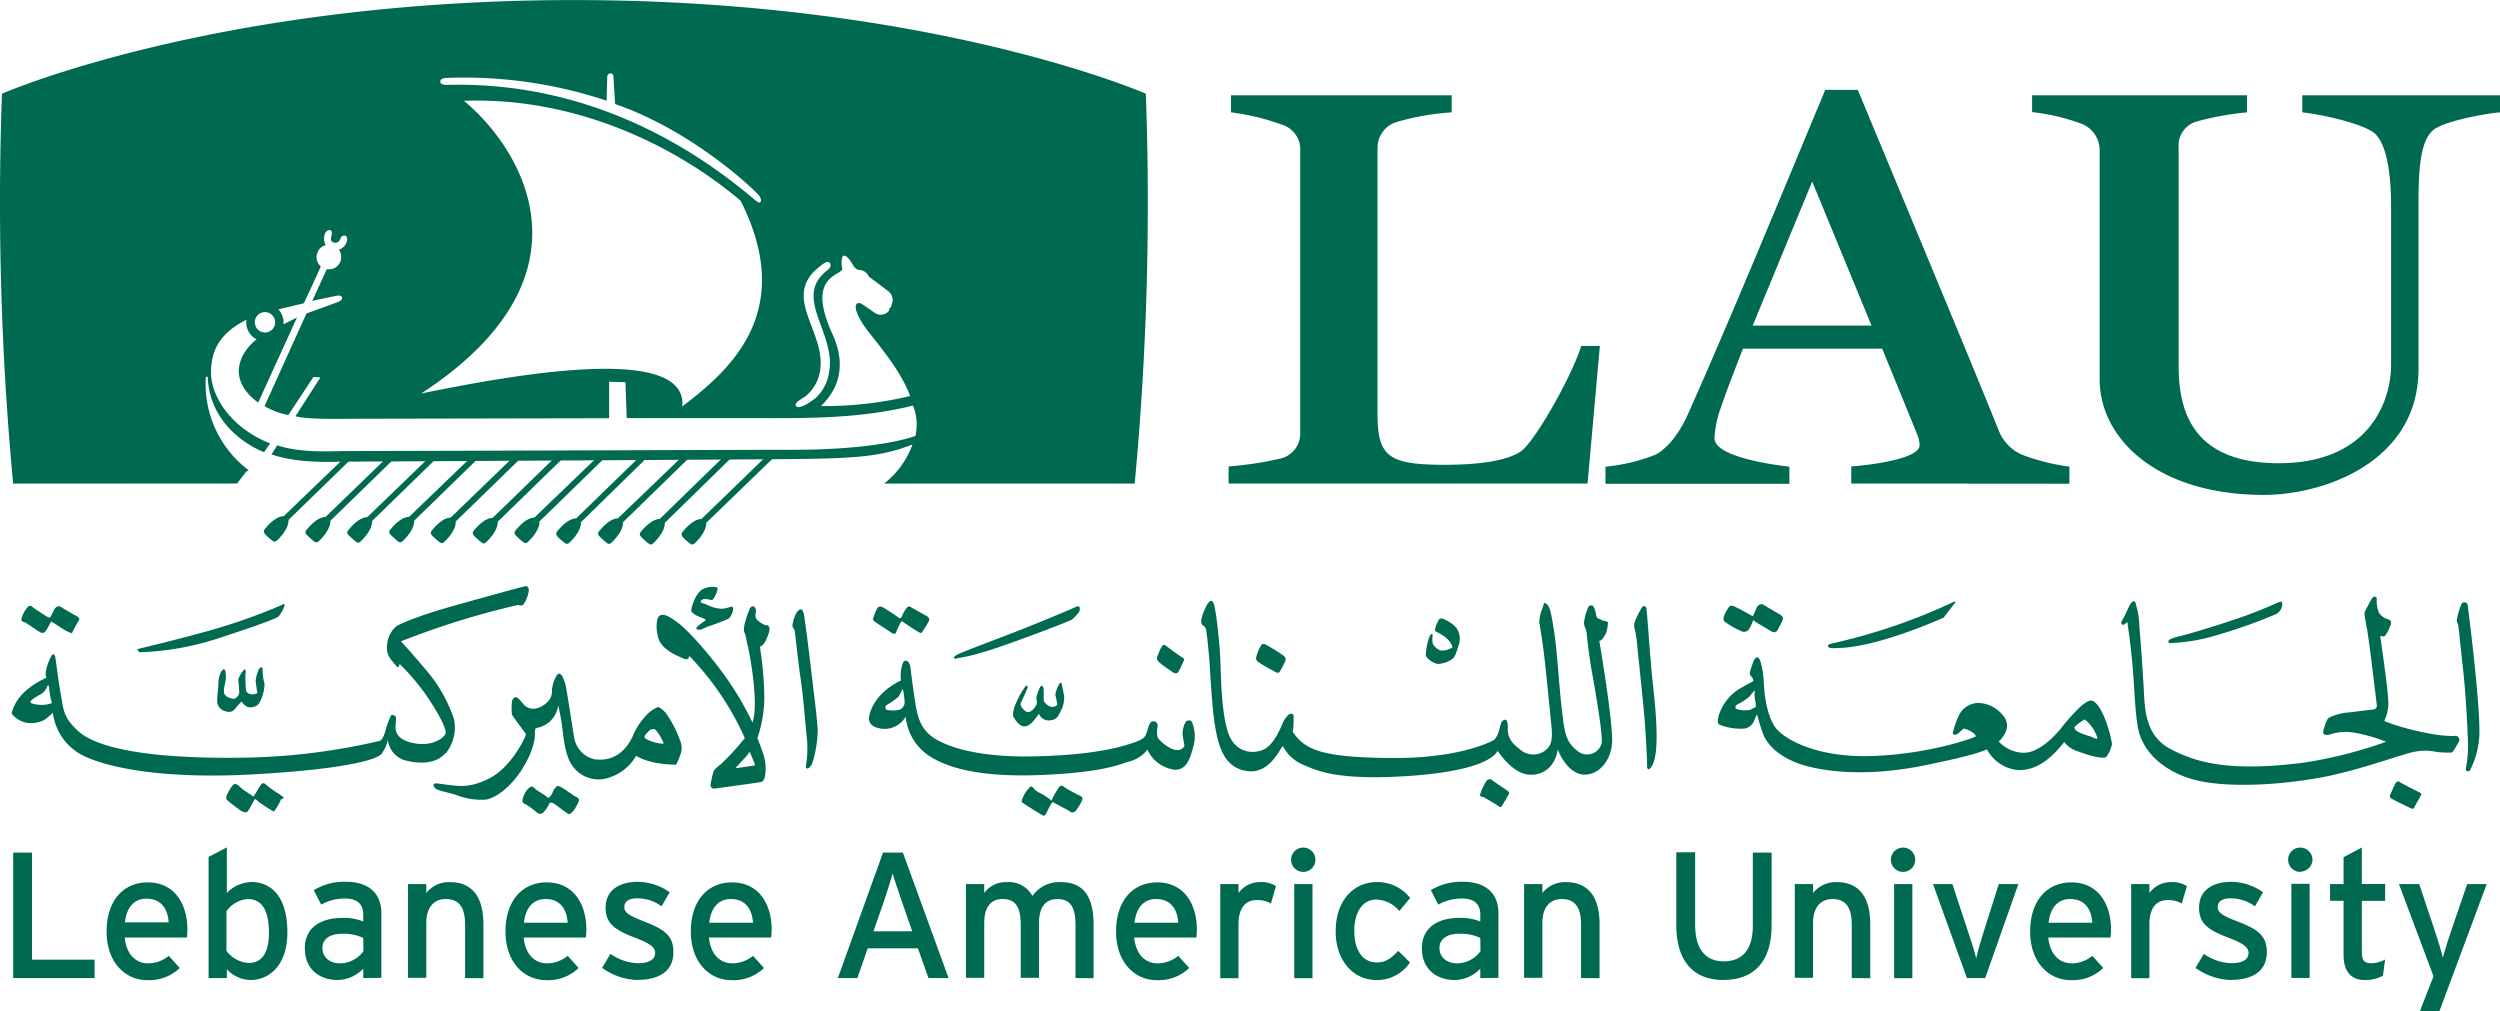 <?xml version="1.0" encoding="UTF-8"?> <svg xmlns="http://www.w3.org/2000/svg" id="Layer_1" data-name="Layer 1" viewBox="0 0 410.88 166.2"><defs><style>.cls-1{fill:#006a51;}</style></defs><path class="cls-1" d="M304.86,104.17h-59v-2.81a56.65,56.65,0,0,0,8.7-1.34,4.2,4.2,0,0,0,3.07-4.28V49.59a4.25,4.25,0,0,0-3.07-4.42,37.51,37.51,0,0,0-8.3-2V40.36h36.26v2.81a41.69,41.69,0,0,0-9.1,1.6,4.41,4.41,0,0,0-3.08,4.28V92.8c0,7,1.88,8.29,11.1,8.29,5.49,0,11-.67,13-2.67,2.54-2.55,8-12.31,9.37-16.86h3.07Z" transform="translate(-43.94 -24.7)"></path><path class="cls-1" d="M348.2,104.17v-2.81c3.75-.27,11.23-1.34,11.23-3.48A5.35,5.35,0,0,0,359,96L353.28,82H330.4c-1.6,4.15-2.67,6.83-3.61,9.63a17.29,17.29,0,0,0-1.07,5.09c0,2.94,8.83,4.28,12.31,4.68v2.81H307.8v-2.81a30.08,30.08,0,0,0,8.29-2c2.14-1.2,4-3.74,5.35-6.82,7.09-15.92,15.12-35.45,22.48-53.11h5.35c9.9,23.81,19.66,47.23,23.14,55.92a7.21,7.21,0,0,0,3.75,4,34.15,34.15,0,0,0,7.89,2v2.81Zm-6.42-49.63L332,78.21h19.53Z" transform="translate(-43.94 -24.7)"></path><path class="cls-1" d="M444.38,45.71c-2.68,1.47-2.95,6.69-2.95,12.31V85.31c0,15.38-15.65,20.73-25.41,20.73-17.53,0-27-9.23-27-19V49.32A4.65,4.65,0,0,0,385.92,45a33.35,33.35,0,0,0-8-1.87V40.36h35.32v2.81a46.66,46.66,0,0,0-8.16,1.47A4.1,4.1,0,0,0,402,48.92V84.64c0,6.55,1.47,16.19,16.46,16.19s18.46-10.31,18.46-16.19V58.55c0-6.55-1.07-11.1-3.22-12.3-2.41-1.48-8.69-2.82-11.37-3.08V40.36h32.51v2.81c-2.14.13-8.43,1.33-10.43,2.54" transform="translate(-43.94 -24.7)"></path><polygon class="cls-1" points="2.17 160.75 2.17 140.13 5.26 140.13 5.26 157.72 15.54 157.72 15.54 160.75 2.17 160.75"></polygon><path class="cls-1" d="M74.65,178.79H64.43c.33,3,2,4.24,3.89,4.24a5.39,5.39,0,0,0,3.36-1.24l1.8,2a7.24,7.24,0,0,1-5.34,2c-3.62,0-6.68-2.92-6.68-8s2.77-8.07,6.77-8.07c4.39,0,6.51,3.56,6.51,7.74,0,.56-.06,1.07-.09,1.39M68,172.4c-2,0-3.26,1.41-3.53,3.89h7.19c-.15-2.13-1.15-3.89-3.66-3.89" transform="translate(-43.94 -24.7)"></path><path class="cls-1" d="M85.11,185.77A5.48,5.48,0,0,1,81.22,184v1.45h-3V165.53l3-1.56v7.48a5.9,5.9,0,0,1,4-1.79c3.33,0,5.95,2.41,5.95,8.3,0,5.31-2.89,7.81-6.1,7.81m-.41-13.31a4.74,4.74,0,0,0-3.5,2v6.51a4.94,4.94,0,0,0,3.62,2c2.18,0,3.36-1.65,3.36-4.92,0-3.89-1.24-5.59-3.48-5.59" transform="translate(-43.94 -24.7)"></path><path class="cls-1" d="M103.64,185.45v-1.54a6,6,0,0,1-4.24,1.86c-2.5,0-5.36-1.42-5.36-5.21,0-3.45,2.65-5,6.16-5a8.38,8.38,0,0,1,3.44.59V175c0-1.68-1-2.62-2.91-2.62a7.8,7.8,0,0,0-4,1L95.51,171a9.66,9.66,0,0,1,5.31-1.38c3.44,0,5.8,1.67,5.8,5.18v10.61Zm0-6.6a7.63,7.63,0,0,0-3.53-.68c-1.94,0-3.18.88-3.18,2.3s1,2.56,3,2.56a4.85,4.85,0,0,0,3.74-2Z" transform="translate(-43.94 -24.7)"></path><path class="cls-1" d="M120.38,185.45V176.7c0-3.13-1.18-4.24-3.18-4.24S114,173.9,114,176.4v9h-3V170h3v1.47a4.71,4.71,0,0,1,3.89-1.79c3.59,0,5.5,2.35,5.5,6.92v8.87Z" transform="translate(-43.94 -24.7)"></path><path class="cls-1" d="M140.24,178.79H130c.32,3,2,4.24,3.88,4.24a5.39,5.39,0,0,0,3.36-1.24l1.8,2a7.21,7.21,0,0,1-5.33,2c-3.63,0-6.69-2.92-6.69-8s2.77-8.07,6.78-8.07c4.39,0,6.51,3.56,6.51,7.74,0,.56-.06,1.07-.09,1.39m-6.63-6.39c-2,0-3.27,1.41-3.54,3.89h7.19c-.15-2.13-1.15-3.89-3.65-3.89" transform="translate(-43.94 -24.7)"></path><path class="cls-1" d="M148.81,185.77a10.54,10.54,0,0,1-5.92-2l1.39-2.3a8.11,8.11,0,0,0,4.5,1.53c1.92,0,2.83-.62,2.83-1.71s-1.35-1.74-3.59-2.59c-3.33-1.29-4.54-2.41-4.54-4.86,0-2.77,2.18-4.21,5.27-4.21a9.17,9.17,0,0,1,5.25,1.71l-1.33,2.32a6.73,6.73,0,0,0-4-1.32c-1.47,0-2.12.59-2.12,1.41s.53,1.33,2.85,2.24c3.45,1.33,5.22,2.27,5.22,5.19,0,3.41-2.77,4.56-5.81,4.56" transform="translate(-43.94 -24.7)"></path><path class="cls-1" d="M170.67,178.79H160.45c.33,3,2,4.24,3.89,4.24a5.39,5.39,0,0,0,3.36-1.24l1.8,2a7.24,7.24,0,0,1-5.34,2c-3.62,0-6.68-2.92-6.68-8s2.77-8.07,6.77-8.07c4.39,0,6.51,3.56,6.51,7.74,0,.56-.06,1.07-.09,1.39m-6.62-6.39c-2,0-3.27,1.41-3.54,3.89h7.19c-.15-2.13-1.15-3.89-3.65-3.89" transform="translate(-43.94 -24.7)"></path><path class="cls-1" d="M196.54,185.45l-1.74-4.89h-8.25l-1.7,4.89h-3.21l7.42-20.62h3.27l7.51,20.62ZM192.21,173c-.5-1.47-1.32-3.85-1.56-4.74-.23.89-1,3.24-1.5,4.77l-1.65,4.72h6.36Z" transform="translate(-43.94 -24.7)"></path><path class="cls-1" d="M220.7,185.45V176.7c0-3.13-1-4.24-3-4.24s-3,1.44-3,3.94v9h-3V176.7c0-3.13-1-4.24-3-4.24s-3,1.44-3,3.94v9h-3V170h3v1.47a4.32,4.32,0,0,1,3.68-1.79,4.39,4.39,0,0,1,4.24,2.27,5.4,5.4,0,0,1,4.74-2.27c3.6,0,5.31,2.35,5.31,6.92v8.87Z" transform="translate(-43.94 -24.7)"></path><path class="cls-1" d="M240.56,178.79H230.34c.33,3,2,4.24,3.89,4.24a5.39,5.39,0,0,0,3.36-1.24l1.8,2a7.24,7.24,0,0,1-5.34,2c-3.62,0-6.68-2.92-6.68-8s2.77-8.07,6.77-8.07c4.39,0,6.51,3.56,6.51,7.74,0,.56-.06,1.07-.09,1.39m-6.63-6.39c-2,0-3.26,1.41-3.53,3.89h7.19c-.15-2.13-1.15-3.89-3.66-3.89" transform="translate(-43.94 -24.7)"></path><path class="cls-1" d="M252.82,173.19a4.59,4.59,0,0,0-2.33-.56c-1.91,0-3,1.36-3,4v8.84h-3V170h3v1.47a4.28,4.28,0,0,1,3.53-1.79,4.42,4.42,0,0,1,2.63.65Z" transform="translate(-43.94 -24.7)"></path><path class="cls-1" d="M258.19,168a2,2,0,1,1,1.94-1.95,2,2,0,0,1-1.94,1.95m-1.54,2h3v15.47h-3Z" transform="translate(-43.94 -24.7)"></path><path class="cls-1" d="M273.92,174.43a5.09,5.09,0,0,0-3.77-1.89c-2.21,0-3.63,2-3.63,5.13s1.3,5.21,3.72,5.21c1.44,0,2.29-.64,3.5-1.91l1.94,1.91a6.53,6.53,0,0,1-5.53,2.89c-3.78,0-6.69-3.18-6.69-8,0-5.13,3-8.1,6.78-8.1a6.82,6.82,0,0,1,5.47,2.62Z" transform="translate(-43.94 -24.7)"></path><path class="cls-1" d="M287.23,185.45v-1.54a6,6,0,0,1-4.24,1.86c-2.5,0-5.36-1.42-5.36-5.21,0-3.45,2.65-5,6.16-5a8.38,8.38,0,0,1,3.44.59V175c0-1.68-1-2.62-2.91-2.62a7.8,7.8,0,0,0-4,1L279.1,171a9.66,9.66,0,0,1,5.31-1.38c3.44,0,5.8,1.67,5.8,5.18v10.61Zm0-6.6a7.63,7.63,0,0,0-3.53-.68c-1.94,0-3.18.88-3.18,2.3s1,2.56,3,2.56a4.85,4.85,0,0,0,3.74-2Z" transform="translate(-43.94 -24.7)"></path><path class="cls-1" d="M303.79,185.45V176.7c0-3.13-1.18-4.24-3.18-4.24s-3.18,1.44-3.18,3.94v9h-3V170h3v1.47a4.74,4.74,0,0,1,3.89-1.79c3.59,0,5.51,2.35,5.51,6.92v8.87Z" transform="translate(-43.94 -24.7)"></path><path class="cls-1" d="M327.19,185.77c-5.1,0-7.75-3.3-7.75-9v-12h3.1V176.7c0,3.88,1.61,6,4.71,6s4.77-2,4.77-5.78V164.83h3.09v12c0,5.78-2.8,8.93-7.92,8.93" transform="translate(-43.94 -24.7)"></path><path class="cls-1" d="M348.28,185.45V176.7c0-3.13-1.17-4.24-3.17-4.24s-3.19,1.44-3.19,3.94v9h-3V170h3v1.47a4.74,4.74,0,0,1,3.89-1.79c3.59,0,5.51,2.35,5.51,6.92v8.87Z" transform="translate(-43.94 -24.7)"></path><path class="cls-1" d="M356.77,168a2,2,0,1,1,1.94-1.95,2,2,0,0,1-1.94,1.95m-1.53,2h3v15.47h-3Z" transform="translate(-43.94 -24.7)"></path><path class="cls-1" d="M370.21,185.45h-3L361.63,170h3.19l2.76,8.39c.51,1.51.95,2.95,1.15,3.81.18-.86.59-2.3,1.06-3.81l2.65-8.39h3.22Z" transform="translate(-43.94 -24.7)"></path><path class="cls-1" d="M390.8,178.79H380.58c.32,3,2,4.24,3.88,4.24a5.39,5.39,0,0,0,3.36-1.24l1.8,2a7.23,7.23,0,0,1-5.33,2c-3.63,0-6.69-2.92-6.69-8s2.77-8.07,6.78-8.07c4.39,0,6.51,3.56,6.51,7.74,0,.56-.06,1.07-.09,1.39m-6.63-6.39c-2,0-3.27,1.41-3.54,3.89h7.19c-.15-2.13-1.15-3.89-3.65-3.89" transform="translate(-43.94 -24.7)"></path><path class="cls-1" d="M402.52,173.19a4.52,4.52,0,0,0-2.32-.56c-1.92,0-3,1.36-3,4v8.84h-3V170h3v1.47a4.3,4.3,0,0,1,3.54-1.79,4.39,4.39,0,0,1,2.62.65Z" transform="translate(-43.94 -24.7)"></path><path class="cls-1" d="M410.69,185.77a10.54,10.54,0,0,1-5.92-2l1.38-2.3a8.17,8.17,0,0,0,4.51,1.53c1.91,0,2.83-.62,2.83-1.71s-1.36-1.74-3.6-2.59c-3.33-1.29-4.53-2.41-4.53-4.86,0-2.77,2.18-4.21,5.27-4.21a9.14,9.14,0,0,1,5.24,1.71l-1.32,2.32a6.78,6.78,0,0,0-4-1.32c-1.47,0-2.12.59-2.12,1.41s.53,1.33,2.86,2.24c3.45,1.33,5.21,2.27,5.21,5.19,0,3.41-2.77,4.56-5.8,4.56" transform="translate(-43.94 -24.7)"></path><path class="cls-1" d="M422.06,168A2,2,0,1,1,424,166a2,2,0,0,1-1.94,1.95m-1.53,2h3v15.47h-3Z" transform="translate(-43.94 -24.7)"></path><path class="cls-1" d="M435.58,185.06a6.14,6.14,0,0,1-3,.71c-2.15,0-3.47-1.33-3.47-4.1v-8.92h-2.22V170h2.22v-4.42l3-1.59v6h3.83v2.77h-3.83v8.39c0,1.45.47,1.86,1.59,1.86a4.77,4.77,0,0,0,2.24-.62Z" transform="translate(-43.94 -24.7)"></path><path class="cls-1" d="M444.86,190.89h-3.21l2.24-5.74L438.21,170h3.33l2.53,7.57c.47,1.36,1.18,3.66,1.35,4.51.27-.92.92-3.12,1.39-4.45l2.62-7.63h3.21Z" transform="translate(-43.94 -24.7)"></path><path class="cls-1" d="M449.47,124a.56.56,0,0,0-1,0,12,12,0,0,0-.73,2.52c-.08.29.09.53.2.9s.37,3.45.82,7.39.77,10.48.81,12.31a18.88,18.88,0,0,1-.36,3.86.38.38,0,0,0,.68.32,14.08,14.08,0,0,0,1.55-6.29c0-6.09-1.88-20.44-1.95-21" transform="translate(-43.94 -24.7)"></path><path class="cls-1" d="M447.32,145.67a22.61,22.61,0,0,1-4.88-.57,39.32,39.32,0,0,1-6.5-1.83c-.24-.12,0-.4.12-.69a6.91,6.91,0,0,0,.37-3.09c-.08-1.9-1.22-9.75-1.26-10s0-.32.21-.24a.47.47,0,0,0,.6-.12,5.67,5.67,0,0,0,.69-1.31,1.46,1.46,0,0,0,.21-1c-.09-.24-.45-.32-.86-.49a2.39,2.39,0,0,1-1.09-.93,5.06,5.06,0,0,1-.37-2.2c.08-.49-.53-.6-.81-.12s-1,1.83-1.14,2.16,0,1,.36,2.88,1.55,12,1.59,12.39a.68.68,0,0,1-.29.73c-.16.09-1.38.16-4.06.53a9.45,9.45,0,0,0-3.37.81c-.4.17-.65.86-.81,1.38s-.37,1.06-.21,1.31.57.32,1.22.08a8.4,8.4,0,0,1,3.74-.25,26.19,26.19,0,0,1,5.32,1.51,72.25,72.25,0,0,1-13.93,3.49c-11.79,1.42-17.1,0-21.45-2.27s-4.27-6.79-4.47-10.28-.49-7.44-.69-9.75a14.3,14.3,0,0,0-.69-4.15c-.24-.28-.53-.12-.82.37s-.85,1.78-1.05,2.15-.61.9-.32,1.14.61-.16.89-.37c1.3,8.54,1,12.68,1.7,17.12s4.82,7.87,10.18,9,13.41.61,19.8-.55,13.84-4,15.54-4.26a8.91,8.91,0,0,1,3.44,0,12.81,12.81,0,0,0,2.68.12c.33-.2.93-1.46,1.1-1.66a.72.72,0,0,0,.08-.69.7.7,0,0,0-.77-.37" transform="translate(-43.94 -24.7)"></path><path class="cls-1" d="M438.38,153.23a.49.49,0,0,0-.73.2c-.17.24-.65,1.42-.82,1.75s-.16.44,0,.65,3.21,1.66,3.42,1.74.37.08.48-.16.94-1.71,1.06-1.95.12-.37-.12-.49-3-1.5-3.33-1.74" transform="translate(-43.94 -24.7)"></path><path class="cls-1" d="M400.76,130.39a29.51,29.51,0,0,0,6.46-1,86.3,86.3,0,0,0,10.56-3.66,1.92,1.92,0,0,0,1.18-1.25c.12-.41.12-1-.24-.9s-1.47.69-4.63,1.91-10.29,3.41-11.95,3.78-1.83.69-1.83.89.45.28.45.28" transform="translate(-43.94 -24.7)"></path><path class="cls-1" d="M345.46,131.21c6.59.12,17.52-4.83,17.93-5,.16-.24,1.57-2.07,1.78-2.31s.21-.45-.21-.25a95.68,95.68,0,0,1-19.82,6.78c-.4.09-.77.21-.77.41s0,.37,1.09.41" transform="translate(-43.94 -24.7)"></path><path class="cls-1" d="M330.24,128.49a1,1,0,0,0,1.21-.49,5.92,5.92,0,0,0,.61-1.34c0-.13.2.12.45.28s2.31,1.38,2.6,1.55a.67.67,0,0,0,1-.29,15.8,15.8,0,0,0,.85-1.71c.12-.32-.13-.6-.57-.85s-2.36-1.38-2.68-1.58-.77.08-.94.32-.61,1.46-.77,1.59c-.37-.2-1.79-1-2.32-1.26s-1-.53-1.3-.45-.69.81-.93,1.3-.37,1-.08,1.3a14.3,14.3,0,0,0,2.89,1.63" transform="translate(-43.94 -24.7)"></path><path class="cls-1" d="M314.59,124.87c-.08-.53-.49-.77-.81-.33a17,17,0,0,0-1.18,2.4,1.69,1.69,0,0,0,0,1.1,14.36,14.36,0,0,1,.41,2.72c.16,1.55.89,8.37,1.14,11.21s.52,7.72.49,8.45.24,1,.69.33c1.66-2.24.52-11.18.16-14.63s-.8-10.36-.94-11.25" transform="translate(-43.94 -24.7)"></path><path class="cls-1" d="M307.77,129.09a6.23,6.23,0,0,0,.44-2.11c-.28-.28-.61-.16-1.09-.4s-.73-.21-.86-.82a3.54,3.54,0,0,0-.48-1.46.57.57,0,0,0-.86.29,9.64,9.64,0,0,0-.65,2.47c0,.57.33.94.41,1.47s.25,3,1,7.19,1.7,10.07,1.5,11.13a2.47,2.47,0,0,1-4,1.25c-2-1.54-2.12-3.2-2.56-6.9s-.77-9.71-1.26-12.76-.67-4-1.22-4.47-.48.17-.65.57a7.3,7.3,0,0,0-.57,2.36c.08.57.49,2.88.81,5.57s.94,9,1.18,11.45,0,3.45-1.21,4.27a3.28,3.28,0,0,1-4-.37c-1.3-1-2-1.87-1.95-3.49s-.52-1.42-.85-1.18-.41,1.1-.57,1.54a3.76,3.76,0,0,1-.81,1.59c-.41.28-5.69,3.09-16.9,3s-14.18-1.25-16.21-4.3a13.17,13.17,0,0,0,.12-2.68c-.08-.41-.53-.37-.81-.12a3.63,3.63,0,0,0-1,1.46c-.37.85-1.39,3.29-2.89,4.14s-4.93,1-6.13-2.92-1.06-10.52-1.27-13.13-.66-7.19-1.09-8c-.32-.61-.69-.08-.93.2a9.89,9.89,0,0,0-.94,2.2c-.16.57-.16,1.14.16,1.34a1.17,1.17,0,0,1,.57.93c.08.49.37,3,.53,5.24s.41,7.73,1,10.93,1.63,6.42,5.29,6.87,5.28-3.78,5.77-4.11a6.66,6.66,0,0,0,3.61,3.17c2.64,1.22,6.25,2.28,15.4,1.83s15-2,16.29-4.22c.49.77,2.64,3.69,5.07,3.9s4.39-1.34,4.8-4.15c.53,1.47,2.19,4.31,4.63,4.15s4.38-2.68,4.31-5.9-1.3-11.33-2.11-16.08c.28,0,.73-.49.93-1" transform="translate(-43.94 -24.7)"></path><path class="cls-1" d="M289.12,152.9c-.24-.28-.69-.12-.93.21a10.94,10.94,0,0,0-.94,2c-.12.41,0,.49.16.53s.29,0,.49.13,2,1.17,2.32,1.42.4.2.53,0c.26-.35,1-1.67,1.13-1.91a.38.38,0,0,0-.12-.57c-.24-.2-2.4-1.58-2.64-1.87" transform="translate(-43.94 -24.7)"></path><path class="cls-1" d="M280.43,133.81a4.51,4.51,0,0,0,2.23-.82c.33-.28.57-.73.94-2.07a3.11,3.11,0,0,0,0-2.48c-.33-1-2-1.86-2.4-2s-.44-.16-.69,0a4.58,4.58,0,0,0-.69,1.55.41.41,0,0,0,.24.57c1.79.85,2.4,1.78,2.6,2.51a2.8,2.8,0,0,1-2,.53,2.5,2.5,0,0,1-1.26-1.13,5.23,5.23,0,0,1,0-1.39c0-.24-.28-.32-.52.25a9.76,9.76,0,0,0-.61,3.17,3.2,3.2,0,0,0,2.07,1.34" transform="translate(-43.94 -24.7)"></path><path class="cls-1" d="M253.45,135.11c.29.12.61.28.81,0a11.85,11.85,0,0,0,.78-1.47c.24-.48.32-.73-.09-1.13a26.35,26.35,0,0,0-2.84-1.79c-.41-.24-.69-.28-.93.08a7.15,7.15,0,0,0-.73,1.71c-.17.57,0,.69.2.93a28.28,28.28,0,0,0,2.8,1.63" transform="translate(-43.94 -24.7)"></path><path class="cls-1" d="M236.43,135c.57.45.94.49,1.22.05s.65-1.39.81-1.67.08-.49-.24-.65-2.2-1.54-2.6-1.87c-.21-.16-.45-.24-.61-.08a6,6,0,0,0-.69,1.38c-.21.53-.41.77,0,1.26a14.42,14.42,0,0,0,2.15,1.58" transform="translate(-43.94 -24.7)"></path><path class="cls-1" d="M221.24,155.42c-.49-.29-2-1.06-2.28-1.3s-.61-.49-1,0a16,16,0,0,0-1.21,2.15,14.74,14.74,0,0,0-1.43-1,7,7,0,0,1-1.26-.73c-.2-.21-.44-.65-.73-.57a4.72,4.72,0,0,0-1.5,2.52c.49.44,3.13,2,3.42,2.19a.36.36,0,0,0,.56-.16c.13-.21.94-2,1.18-2,.41.28,2.32,1.22,2.72,1.5a.7.7,0,0,0,1.1-.16,7.22,7.22,0,0,0,1-1.71c.12-.4-.05-.49-.53-.77" transform="translate(-43.94 -24.7)"></path><path class="cls-1" d="M212.83,137.83c.08-.37-.13-.53-.29-.41a12.82,12.82,0,0,0-1.63,2.88,4.62,4.62,0,0,0-.48,2c.08.36,1,1.87,1.95,1.79s1.66-1.22,2.32-2.08a1.7,1.7,0,0,0,1.62,1.1c.93-.08,1.38-.24,1.91-1.46a4.61,4.61,0,0,0,.61-2.44c-.08-.61-.33-1.79-.41-2.11s-.24-.2-.4,0a5.57,5.57,0,0,0-.65,1.79,13.42,13.42,0,0,1,.32,1.58c0,.24-1.1,1-2.19-.49-.08-.85,0-1.74-.08-2.19s-.41-.49-.53-.16a6.64,6.64,0,0,0-.65,1.82,1.6,1.6,0,0,1,0,1.14c-.21.37-1,1.55-1.75,1s-.93-1.1-.77-1.42,1-2.08,1.1-2.44" transform="translate(-43.94 -24.7)"></path><path class="cls-1" d="M201.13,132.91a28.37,28.37,0,0,0,3.77-.85c2.16-.57,5.49-1.79,9-3.09s5.81-2.23,6.14-2.39a6.58,6.58,0,0,0,1.22-1.26c.16-.25.24-.86,0-.94s-.37,0-.82.21-6.13,2.64-11.37,4.63-7.15,2.76-7.68,3-1.09.77-.28.73" transform="translate(-43.94 -24.7)"></path><path class="cls-1" d="M239.11,143.11c-.45.16-.77,1.26-.81,2s.33,1.87.29,2.23c-1.14,1.79-3.86-.69-4.27-1.25s-.12-1.87-.12-2.24a.69.69,0,0,0-.9-.57c-.49.12-.69,1.18-.89,1.79s-.33,1.05-2,1.63c-3.74,1.34-9.06,2.15-16.5,2.31s-12.71-.94-15.84-2.64-3.41-4.15-3.94-7.76-.49-4.22-.69-4.75-.69-.81-1.06-.33a5.93,5.93,0,0,0-.36,3c-4.51,2.19-5.16,5.4-5.24,6s0,1.7,2.19,1.95a4,4,0,0,0,3.82-2,8.74,8.74,0,0,0,4.63,6.91c3,1.7,8.25,3.08,17.75,2.68s12.39-1.59,14.14-2.16a5.57,5.57,0,0,0,3.21-2,5.72,5.72,0,0,0,4.51,3.3c1.91.07,2.52-1.88,3-3.66a6.18,6.18,0,0,0-.08-3.9c-.2-.53-.32-.65-.77-.49m-47.49-1.79a5.12,5.12,0,0,1-2,0,.46.46,0,0,1,0-.81,13.61,13.61,0,0,0,1.91-1.34c.33-.45.61-1.3.73-1.26a12.71,12.71,0,0,1,.29,2.19,1.36,1.36,0,0,1-.9,1.22" transform="translate(-43.94 -24.7)"></path><path class="cls-1" d="M190.48,128.69c.33.24.57.28.73-.09s.65-1.46.78-1.62.24-.24.32-.12,2.15,1.46,2.44,1.63.53.33.69.16a15.32,15.32,0,0,0,1.18-1.91c.12-.33,0-.53-.29-.73s-2.39-1.34-2.72-1.55-.53,0-.77.29a6.06,6.06,0,0,0-.69,1.3.34.34,0,0,1-.57.12c-.17-.16-2.12-1.42-2.48-1.63s-.77-.24-1,.16-.57,1.35-.65,1.59,0,.33.2.53,2.48,1.62,2.8,1.87" transform="translate(-43.94 -24.7)"></path><path class="cls-1" d="M176,125.48c-.2-1.14-1-.49-1.3.2a6.93,6.93,0,0,0-.53,1.87c0,.2.21.45.33.65s.53,4.67,1,7.88.64,5.81,1,9.47a17.33,17.33,0,0,1-.12,5.08c0,.53.52.6,1.05-.45a19.09,19.09,0,0,0,.9-5.36c0-1.35-.7-6.75-1.1-10.2s-1-8-1.18-9.14" transform="translate(-43.94 -24.7)"></path><path class="cls-1" d="M158.88,126.08c.65.21,1.18.45,1,.57s-1,.74-1.3,1-.32.65.53.53a8.7,8.7,0,0,0,1.1-.49c.2,0,2.8-1,3.09-1.14A1.14,1.14,0,0,0,164,126a3.15,3.15,0,0,0,.45-1.21c-.05-.29-.17-.41-.29-.41a7.07,7.07,0,0,1-1.5.37,5.46,5.46,0,0,1-2.24-.53c-.85-.41-1.22-.37-1.3-.57s.21-.45.49-.49a3.12,3.12,0,0,1,1.06.12c.24.08.4.08.61-.28a5.22,5.22,0,0,0,.6-1.5c0-.33-.2-.29-.48-.33a3.47,3.47,0,0,0-2.24.53,5,5,0,0,0-1.22,1.9,4.68,4.68,0,0,0-.4,1.55,2.77,2.77,0,0,0,1.3.89" transform="translate(-43.94 -24.7)"></path><path class="cls-1" d="M153.19,141.69c-.61-.65-1-.78-1.14-.78a5.7,5.7,0,0,0-2,1.47,10.85,10.85,0,0,0-2.11,3.29c-.77,1.7-2.56,4.31-6.3,3.82a4.36,4.36,0,0,1-3.33-3.58c-.32-1.78-1-6.45-1.26-7.76a7,7,0,0,0-.73-2.36c-.28-.4-.61-.65-1,.13a5.72,5.72,0,0,0-.66,2.07,3,3,0,0,1-.24,1.42,3.79,3.79,0,0,1-2.31,1.71,2.11,2.11,0,0,1-2.2-.77c-.44-.49-.85-1.06-1.22-1.06s-.57.45-.61.73a9.27,9.27,0,0,0,0,2.11c.11.33,2.06,2.81,2.31,3.25-.29,1-2.64,5.53-6,7.23s-5,1.34-8.45.86c-.82-.13-.9.28-.53.73s1.91.65,3.45,1.13a11.1,11.1,0,0,0,5,.78c1.58-.29,4-2,5.89-5s2.15-5.08,2.11-6c0-.49.08-.77.28-.77a4.33,4.33,0,0,0,3.54-3.7c.2.73.45,2.11.61,3.17s.4,4.75,1.54,6.46a5.22,5.22,0,0,0,5.81,2.35,7.89,7.89,0,0,0,4.84-3.69c.69.32,2.11,1.34,6.58,1.46a13.39,13.39,0,0,0,.85-2.11,3.37,3.37,0,0,0-.24-2,19.23,19.23,0,0,0-2.4-4.55m-3.33,4.3c-.25-.28.2-.77.65-1.18a.89.89,0,0,1,1.05-.24,7,7,0,0,1,1.39,2.32,6.25,6.25,0,0,1-3.09-.9" transform="translate(-43.94 -24.7)"></path><path class="cls-1" d="M138.65,155.7c-.37-.2-1.18-.81-1.83-1.22s-1-.61-1.22-.61-.69.65-.81,1a2.24,2.24,0,0,1-.73,1c-.57-.57-2-1.27-2.28-1.63s-.57-.37-1.05.08a4.18,4.18,0,0,0-.94,1.91c0,.37.21.53.53.65a13.59,13.59,0,0,1,1.75,1.26c.52.4.73.41,1.09.16a4.53,4.53,0,0,0,1-1.42c.12-.28.4-.33.73-.16s1.58,1.17,1.87,1.34.53.53.81.4c.61-.2,1.3-1.58,1.47-2s-.05-.61-.41-.81" transform="translate(-43.94 -24.7)"></path><path class="cls-1" d="M90,155.3a15.6,15.6,0,0,1-2.28-1.59c-.32-.32-.64-.44-.93,0s-.93,1.55-1.18,1.91c0,0-.85-.56-1.5-1s-.93-.9-1.42-1.06-1.14,1.14-1.39,1.67-.24.77,0,1,1.43,1.14,2,1.55,1.06.56,1.35.28a18.47,18.47,0,0,0,1.13-2c.09-.12.45.24.82.53s2,1.33,2.35,1.5a9.54,9.54,0,0,0,1.1-1.83c0-.16.28-.29.45-.36s0-.29-.49-.53" transform="translate(-43.94 -24.7)"></path><path class="cls-1" d="M80.39,141.36c.61.29,1.54.66,2.19-.16A12.63,12.63,0,0,1,83.64,140c.41.53.69.86,1.22.94a1.91,1.91,0,0,0,1.62-.57,6.73,6.73,0,0,0,.94-3.25,9.14,9.14,0,0,1-.32-2.4c.07-.45-.37-.49-.62,0a5.6,5.6,0,0,0-.52,1.87c0,.24.28,2,.28,2a1.61,1.61,0,0,1-1.14.2c-.52-.16-.69-.36-.73-.73a18.77,18.77,0,0,1-.08-2.64c.08-.49,0-.81-.2-.69a5,5,0,0,0-1,1.63,20.15,20.15,0,0,1,.17,2.27c-.09.33-.49,1-1.06.9s-1.46-.37-1.46-1.19.32-1.66.32-2.19,0-1.3-.24-1.42-.57.33-.73.85a3.72,3.72,0,0,0-.25,1.39c0,.36-.2,2.23-.2,2.76a1.75,1.75,0,0,0,.77,1.62" transform="translate(-43.94 -24.7)"></path><path class="cls-1" d="M66.9,131.9a46.21,46.21,0,0,0,13.25-2.4c5.24-1.71,9.14-3.09,9.58-3.49a5.46,5.46,0,0,0,1-1.87c0-.21-.28-.21-.49,0a96.35,96.35,0,0,1-12.1,4.26c-5.81,1.62-11.14,2.85-11.66,3a2.24,2.24,0,0,0,.44.53" transform="translate(-43.94 -24.7)"></path><path class="cls-1" d="M117.22,148.49a6.76,6.76,0,0,0,1.34-5.6,24.32,24.32,0,0,0-4.94-8.47c-2.62-3.11-3.78-4.31-3.78-4.31a133.54,133.54,0,0,1,19.3-6A.64.64,0,0,0,130,124a5.28,5.28,0,0,0,.86-2.31c0-.41-.25-.69-.57-.65s-6.5,1.74-11.87,3.25-8.89,2.93-9.46,3.45a4.29,4.29,0,0,0-1.38,2.81,3.09,3.09,0,0,0,.69,2.64c.65.77,1,1.3,1.14,1.13a.94.94,0,0,0,.2-.52,40.2,40.2,0,0,1,4.27,5c2.07,3,3.53,5.77,3.28,6.47s-2,2-4.66,1.66-3.46-1.46-3.54-2.44.2-1.74,0-2-.61-.41-.77-.17a12.78,12.78,0,0,0-.82,2.19c-.2.78-.52,1.71-1,1.95A104.34,104.34,0,0,1,84,149.22c-11.4.19-23.59-.73-27.43-4.57-2.25-2.13-2.19-3.41-2.62-5.72s-.79-5.49-.91-6.16-.43-.67-.67-.24-1.28,2.68-.79,3.53c-.92.49-4.88,2.2-5.73,5.91a4,4,0,0,0,3.78,1.53c1.64-.19,2.07-.86,3-1.65a9.11,9.11,0,0,0,5.43,7.25c4.2,1.89,13.16,3.66,27.48,2.87s20.35-2.32,21.15-3.42a6.55,6.55,0,0,0,1-2.25,3.94,3.94,0,0,0,3.29,3.47c3.17.73,5.18-.12,6.16-1.28M52.4,140.3a5.49,5.49,0,0,1-3.25,0c-.32-.16-.2-.36,0-.56a12.4,12.4,0,0,1,1.59-1,2.4,2.4,0,0,0,.89-1.09c.16-.37.33-.37.37-.13a14.07,14.07,0,0,0,.32,2.2c.16.32.16.53,0,.56" transform="translate(-43.94 -24.7)"></path><path class="cls-1" d="M48,126.94c.2.12,2,1.34,2.4,1.59s.65.28.94,0,.85-1.43,1-1.67c.53.24,2,1.3,2.6,1.58s.81.41.89.2a16.1,16.1,0,0,1,1-1.86c.24-.29.2-.57-.29-.82s-2.47-1.42-2.72-1.58-.77.13-.93.41-.53,1.17-.65,1.3-.2.16-.49,0-2-1.26-2.31-1.51-.53-.48-.9-.16a4.65,4.65,0,0,0-1.1,2.07c.05.41.29.37.49.49" transform="translate(-43.94 -24.7)"></path><path class="cls-1" d="M169.52,127.35a3.74,3.74,0,0,1-1.34-1,2,2,0,0,1,0-1.1.84.84,0,0,0-.33-.85c-.2-.12-.48-.08-.69.37a15.23,15.23,0,0,0-.89,2.72c-.08.65-.16.93.12,1.34.13.57.21,1,.53,2.4s1.75,9.3.69,12.22a50,50,0,0,0-4.67-7.87c-2.11-2.93-5.6-7-7.39-8.38s-2.65-1.7-3.21-1.3-.66,2.24-.17,3.78,2.44,2.52,3.29,2.89,1.63.89,1.75-.08A46.61,46.61,0,0,1,166.35,146a39.2,39.2,0,0,1-4,4.35c-.61.49-1.05.81-1.18,1.26a17.92,17.92,0,0,0-.44,2,.59.59,0,0,0,.73.69c.48-.08,6.91-.94,7.51-1.06s.69-.85.77-1.5a7.48,7.48,0,0,0-.32-3c-.37-1.13-.61-1.74-1-2.72a21.39,21.39,0,0,0,1.14-6.5,57.2,57.2,0,0,0-.73-8.53c.45-.16.69-.44,1.06-1.22s.69-1.78.41-2.11-.53-.16-.82-.28m-1.66,23.15c-.13,0-2.87.43-3,.43.18-.3,1.8-1.92,2-2.25s.37-.43.4-.34.73,1.8.79,1.95,0,.21-.15.21" transform="translate(-43.94 -24.7)"></path><path class="cls-1" d="M388,139.94c-.69-.32-1.17.2-1.91.69a31.24,31.24,0,0,0-3.49,3.86c-1.3,1.55-3.94,4.23-6.5,3.9a5.66,5.66,0,0,1-3.66-1.83,4.64,4.64,0,0,0,1.22-1.78,2.53,2.53,0,0,0-.65-2.64,5.27,5.27,0,0,0-4-1.91,3.61,3.61,0,0,0-3.17,2.15,12.93,12.93,0,0,0-.93,2.72c-.08.33.24.45.61.29s1-.9,1.21-.94,1.83.65,1.95,1.26c-.56.37-8.08,3-17.34,3.25s-14.42-3-15.65-4.75-1.74-4.79-1.86-7.23-.61-4.19-1-4.23-.61.37-.77.82-.36,1-.49,1.46,0,.64.17.81.48.65.32.81-1.58.82-2.68,1.54a8.12,8.12,0,0,0-2.93,4c-.44,1.62,0,1.54.33,1.71a9.74,9.74,0,0,0,3.66.56,2,2,0,0,0,1.82-1.42c.29-.57.41-1,.49-.81a31.79,31.79,0,0,0,1,3.21c.66,1.58,2.73,4.23,8.09,5.4s11.66,1,18.24-.32,9-2.08,10.44-2.64a6.39,6.39,0,0,0,5,3.37c2.93.16,5.37-1.67,7.68-4.59a4.24,4.24,0,0,0,1.83,1.38c1.05.36,3.33,1.3,4.91,1.17.49-.24,1.06-1.78,1.1-2.19s-1.18-6-3.09-7.11m-55.37.94c-.28.16-.61.32-.93.49a4.65,4.65,0,0,1-2.24-.09c-.44-.2-.2-.57,0-.73a10.86,10.86,0,0,0,2.11-1.38,6.35,6.35,0,0,1,.86-1,3.92,3.92,0,0,0,0,1.54,3.65,3.65,0,0,1,.12,1.18m55.33,5c-.41-.2-2.11-.56-2.72-1.17-.33-.24-.24-.53-.08-.65a9.15,9.15,0,0,1,1.54-1.1,6.22,6.22,0,0,1,2.08,3.05c.07.24-.42.08-.82-.13" transform="translate(-43.94 -24.7)"></path><path class="cls-1" d="M182.57,66.74c.5-.26,1.46,1.28,1.62,1.63a1.81,1.81,0,0,0,.81.69,1.79,1.79,0,0,1,1.73,1.09l3.19,2.4a1.78,1.78,0,0,1,.61,2.06c-.15.54-.25.79-.49.79.08.2.08.4-.37.73a1.82,1.82,0,0,1-1.62.18c-.41-.21-1.18-.79-1.79-1.2s-1.08-.78-1.46-.52c-.53.34-.18,2,1.87,4.63s5.28,6.42,6.86,10.56a60.45,60.45,0,0,1-14.66,1.66c4.59-4.46,3-9.34,1.91-11.78s-2.48-6-1.1-8.32c.89-1.55,2.52-1.79,2.72-2.44-.2-.37-.24-2,.17-2.16m-5.95,22.83a6.7,6.7,0,0,0,2.15-4.32c.72-6.14-6.25-11.73-.34-16.56.93-.76,1.55-1.2,1.87-.79s.08.86-.41,1.24c-5.68,4.38,1.39,10.23.34,16.55a7.26,7.26,0,0,1-2,4.2c-1.1,1-3,2.13-3.45,1.56s1.07-1.21,1.88-1.88M117.3,37.51a74.06,74.06,0,0,1,26.33,3.74s.11-3.52.11-3.9a.59.59,0,0,1,.54-.6c.22,0,.49.16.49.6s.27,4.45.27,4.45c12.11,4.18,21.88,13.13,23.45,14.82.45.47.65,1,.44,1.25s-.45.06-1-.38C154.38,46,137.28,38.11,117.3,38.65c-.43,0-1-.11-1-.54s.49-.58,1-.6m2.86,3.76c18.36-.67,34.81,7.37,45.5,16.42,9.13,18.09-1.51,27.7-9.58,33.8.9-10.5-28.41-5.07-42.9-2.12,30.06-19.66,15.92-40.78,7-48.1M87.48,76a1.67,1.67,0,1,1-1.66,1.66A1.66,1.66,0,0,1,87.48,76M82.9,104.17l1.49-1.93.43-.25a17.73,17.73,0,0,1-7.07-15c0-.22.06-.41.19-.38s.14,0,.16.4c.47,7.48,6.75,11.05,9.24,12l1-1.43C81.81,95,78.65,89.78,78.62,86c0-3.63,1.33-6.48,5.82-8.75a3.12,3.12,0,0,0,1.68,3.22c-2.19,1.65-5.44,6.18.25,10.4l6.39-14L90.54,78a3.29,3.29,0,0,0-.84-2.46l4.19-1s2.79-6,2.77-6.06a2,2,0,0,1-.57-2.2A1.86,1.86,0,0,1,97.47,65a2.34,2.34,0,0,1-.14-1.84c.14-.44.55-.73.87-.63s.35.41.24.82-.29,1,.36,1.21,1-.35,1.13-.73a.62.62,0,0,1,.71-.4c.19,0,.49.32.3.95a2,2,0,0,1-1.3,1.35,2.14,2.14,0,0,1,.19,2.08,2,2,0,0,1-2.17,1.12l-2.4,5.21,3.9-.81c.57-.13.94,0,1,.24s-.17.57-.69.77-3.62,1.34-5.16,1.87L87.42,91.44a11.34,11.34,0,0,0,3.9,1.47l4.14-6.26,1.14.08-4.1,6.38c2.19.57,6.78.41,11.25.41l40.3-.08,0-6,2.68.08.21,5.9s16.21,0,19.41,0c8.94,0,18.45.25,27.65-2.07a8.6,8.6,0,0,1,.39,5c-5.83,2-15.77,2.32-21,2.27-4.42,0-69.14.23-72.43.21-2.48,0-7.52.38-11.46-.94l-.95,1.51c2,.61,4.93,1.4,11.47,1.17,5,0,63.26-.34,69.19-.38,14.08-.1,18.89-.14,24.7-2.44a14.33,14.33,0,0,1-4.67,6.43h41.19a494.33,494.33,0,0,0,1.83-64.08s-35.14-15.39-94-15.39h0c-58.84,0-94,15.39-94,15.39a495.39,495.39,0,0,0,1.84,64.08Z" transform="translate(-43.94 -24.7)"></path><path class="cls-1" d="M102.22,99.24l-.83,0-.12,0-10.7,10.29c-.65,0-1.73.43-3.07,2.08-.22.22-.28.52,0,.87s1,.93,1.21,1.08a.51.51,0,0,0,.72,0c1.07-1,2-2.34,1.92-3.4l11-10.7a.18.18,0,0,0,0-.2.19.19,0,0,0-.18-.11" transform="translate(-43.94 -24.7)"></path><path class="cls-1" d="M109.09,99.28l-.84,0-.12.05L97.44,109.66c-.65,0-1.73.43-3.08,2.08a.56.56,0,0,0,0,.87c.22.23,1,.93,1.22,1.08a.49.49,0,0,0,.71,0c1.07-1,2-2.33,1.93-3.38l11-10.71a.17.17,0,0,0,0-.2.18.18,0,0,0-.17-.11" transform="translate(-43.94 -24.7)"></path><path class="cls-1" d="M116,99.32l-.83,0-.12,0L104.3,109.7c-.65,0-1.73.43-3.07,2.09a.55.55,0,0,0,0,.86c.21.23,1,.93,1.21,1.08a.51.51,0,0,0,.72,0c1.07-1,2-2.34,1.92-3.39l11-10.71a.18.18,0,0,0,0-.2.19.19,0,0,0-.18-.11" transform="translate(-43.94 -24.7)"></path><path class="cls-1" d="M122.82,99.36l-.84,0-.12,0-10.69,10.29c-.65,0-1.73.43-3.08,2.09-.22.21-.28.52.06.86s1,.93,1.21,1.08a.5.5,0,0,0,.71,0c1.08-1,2-2.34,1.93-3.39l11-10.71a.17.17,0,0,0,0-.2.18.18,0,0,0-.17-.11" transform="translate(-43.94 -24.7)"></path><path class="cls-1" d="M129.68,99.4l-.83,0-.12,0L118,109.78c-.65,0-1.73.43-3.07,2.09-.22.21-.28.52.05.87s1,.92,1.21,1.07a.51.51,0,0,0,.72,0c1.07-1,2-2.34,1.92-3.39l11-10.71a.18.18,0,0,0,0-.2.19.19,0,0,0-.18-.11" transform="translate(-43.94 -24.7)"></path><path class="cls-1" d="M136.55,99.44l-.84,0-.12,0L124.9,109.82c-.65,0-1.73.43-3.08,2.09-.22.21-.28.52.05.87s1,.93,1.22,1.07a.5.5,0,0,0,.71,0c1.07-1,2-2.34,1.93-3.39l11-10.71a.17.17,0,0,0,0-.2.18.18,0,0,0-.17-.11" transform="translate(-43.94 -24.7)"></path><path class="cls-1" d="M143.41,99.48l-.83,0-.12,0-10.7,10.29c-.65,0-1.73.44-3.07,2.09-.22.21-.28.52.05.87s1,.93,1.21,1.07a.51.51,0,0,0,.72,0c1.07-1,2-2.34,1.92-3.39l11-10.71a.18.18,0,0,0,0-.2.19.19,0,0,0-.18-.11" transform="translate(-43.94 -24.7)"></path><path class="cls-1" d="M150.28,99.52l-.84,0-.12,0L138.63,109.9c-.65,0-1.73.44-3.08,2.09-.22.21-.28.52,0,.87s1,.93,1.22,1.07a.5.5,0,0,0,.71,0c1.07-1,2-2.33,1.93-3.39l10.95-10.71a.17.17,0,0,0,0-.2.18.18,0,0,0-.17-.11" transform="translate(-43.94 -24.7)"></path><path class="cls-1" d="M157.14,99.56l-.83,0-.12.05-10.7,10.29c-.65,0-1.73.44-3.07,2.09-.22.22-.28.52.05.87s1,.93,1.21,1.07a.51.51,0,0,0,.72,0c1.07-1,2-2.33,1.92-3.39l11-10.71a.18.18,0,0,0,0-.2.19.19,0,0,0-.18-.11" transform="translate(-43.94 -24.7)"></path><path class="cls-1" d="M164,99.6l-.84,0-.12,0L152.36,110c-.65,0-1.73.44-3.08,2.09-.22.22-.28.52.05.87s1,.93,1.22,1.07a.49.49,0,0,0,.71,0c1.07-1,2-2.33,1.93-3.39l10.95-10.71a.17.17,0,0,0,0-.2.18.18,0,0,0-.17-.11" transform="translate(-43.94 -24.7)"></path><path class="cls-1" d="M170.87,99.64l-.83,0-.12,0L159.22,110c-.65,0-1.73.44-3.07,2.09-.22.22-.28.52,0,.87s1,.93,1.21,1.07a.5.5,0,0,0,.72,0c1.07-1,2-2.33,1.92-3.39L171,100a.18.18,0,0,0,0-.2.19.19,0,0,0-.18-.11" transform="translate(-43.94 -24.7)"></path></svg> 